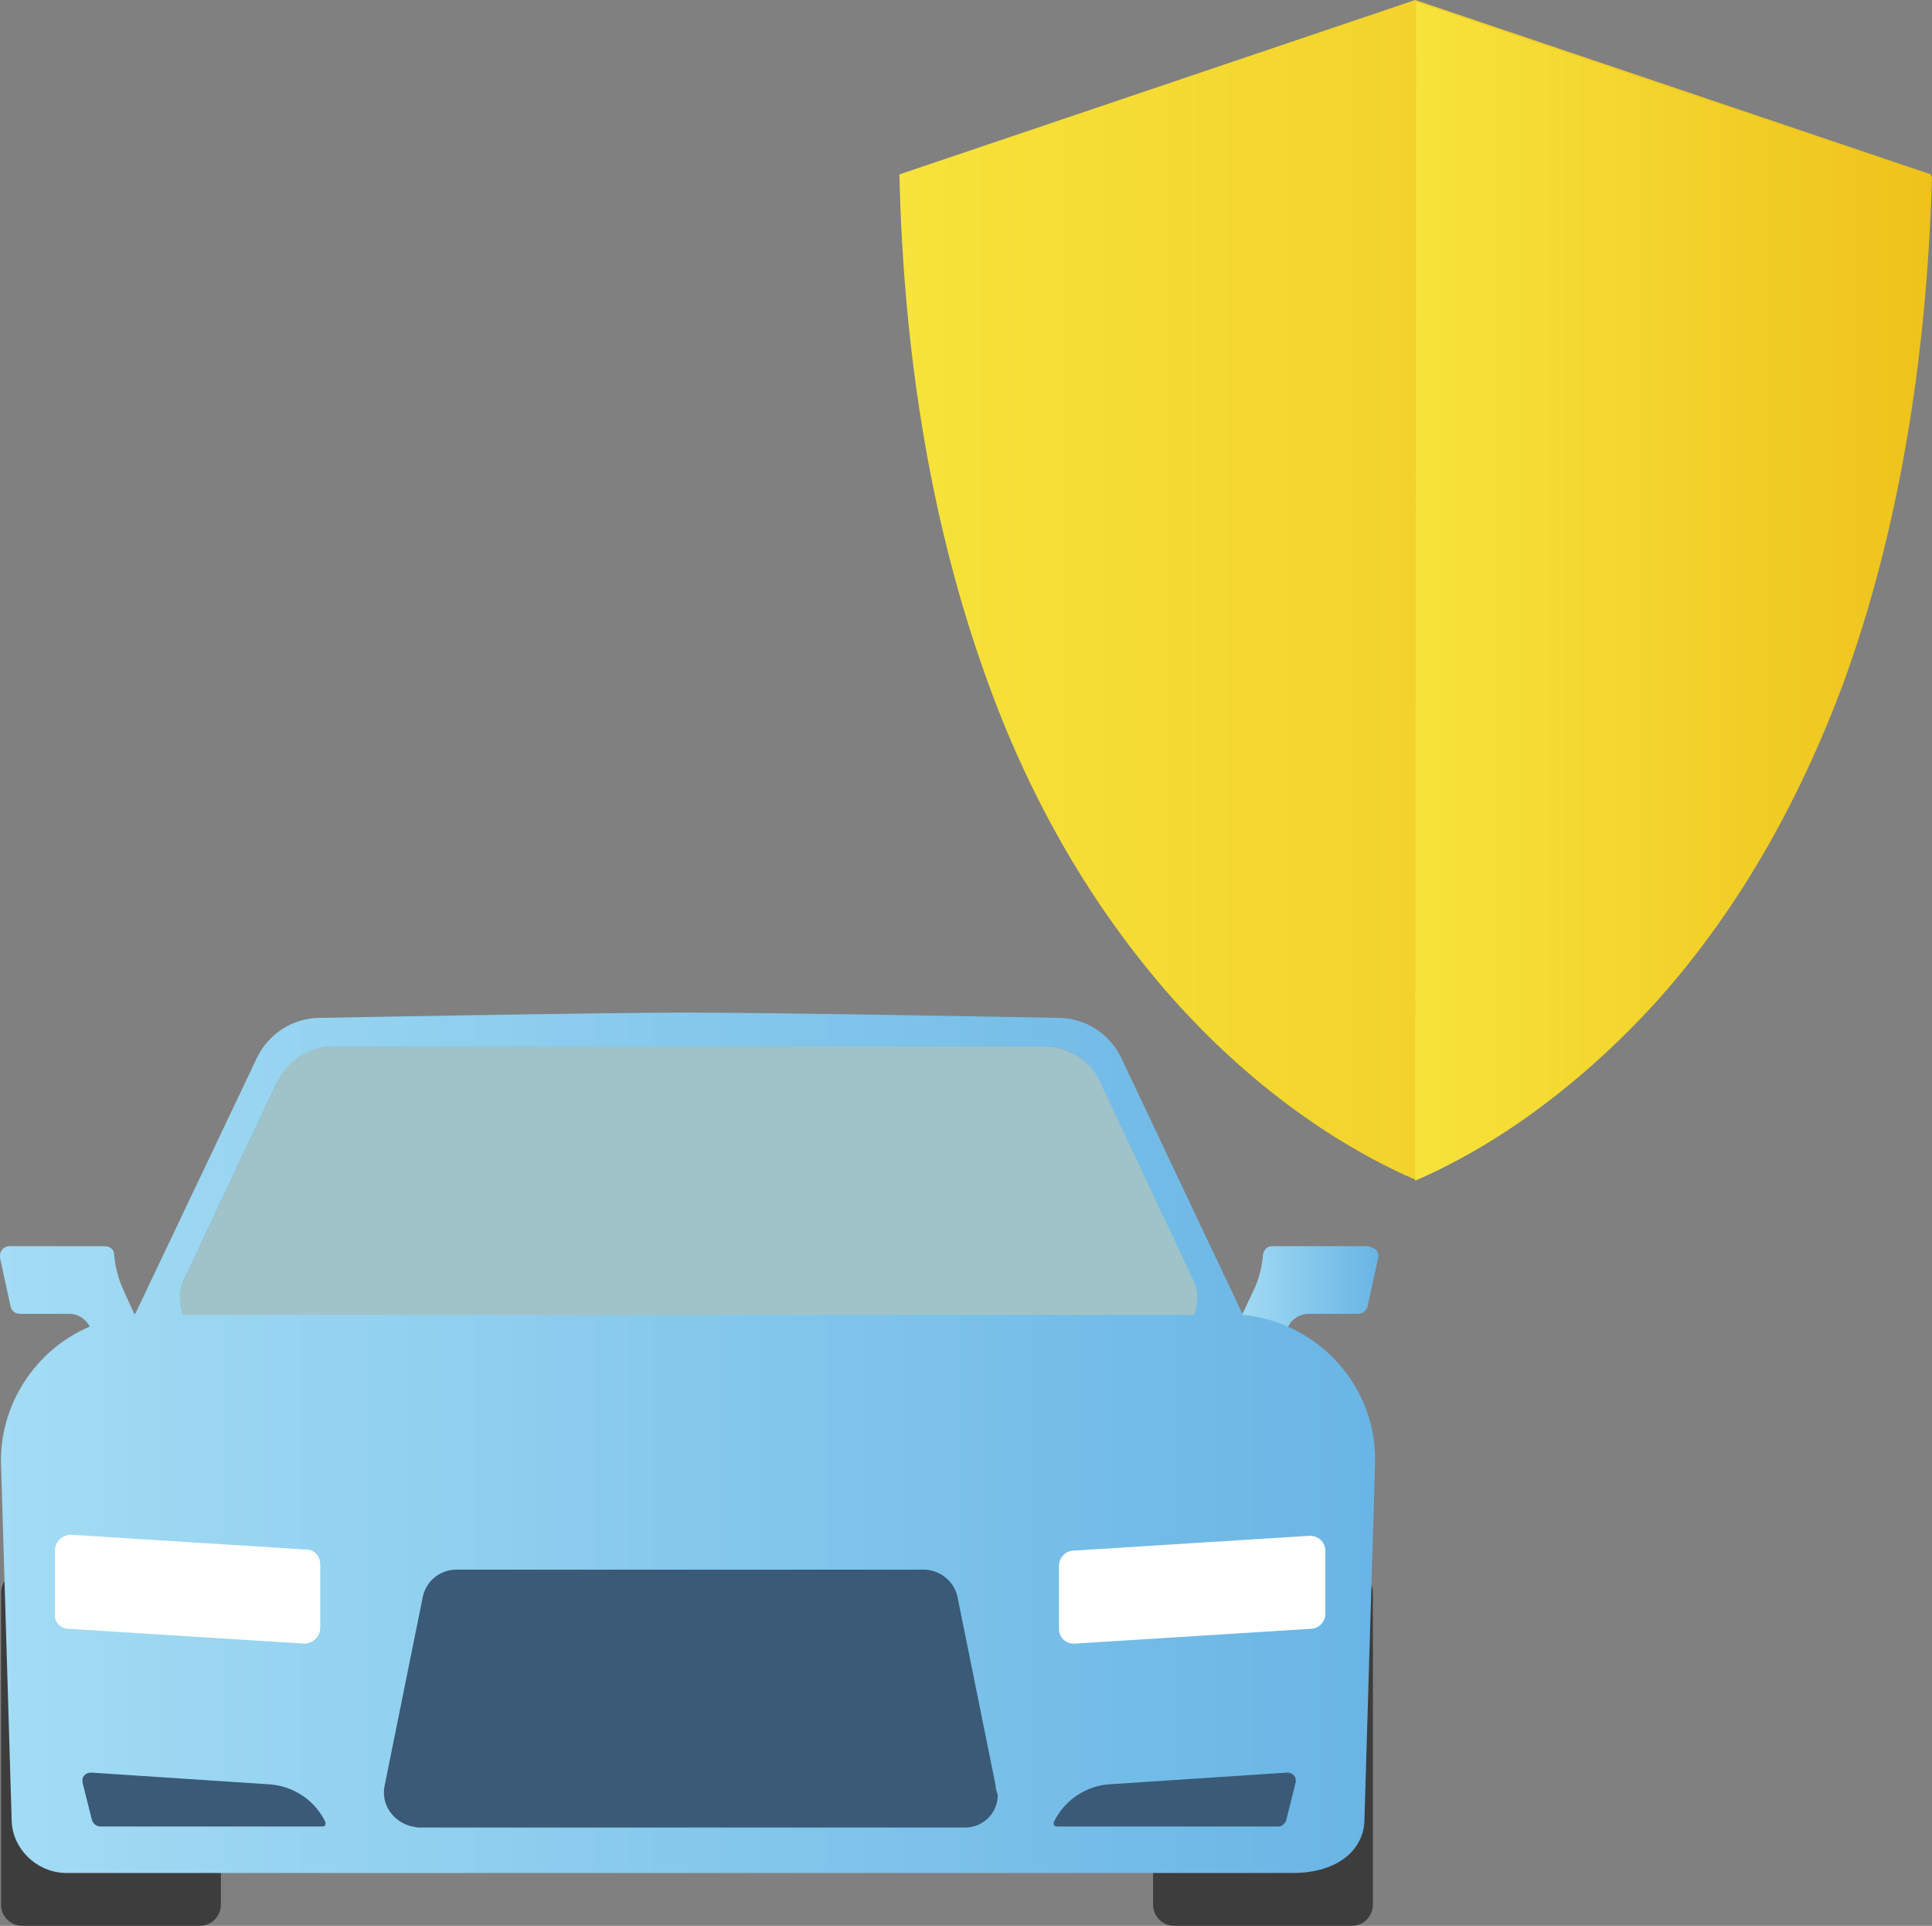 <?xml version="1.0" encoding="UTF-8"?><svg id="Layer_2" xmlns="http://www.w3.org/2000/svg" width="182.8" height="182.2" xmlns:xlink="http://www.w3.org/1999/xlink" viewBox="0 0 182.8 182.2"><rect x="0" y="0" width="182.8" height="182.2" fill="#808080" stroke="none"/><defs><style>.cls-1{fill:url(#linear-gradient-2);}.cls-2{fill:#fff;}.cls-3{fill:#3a5a78;}.cls-4{fill:#3d3d3d;}.cls-5{fill:#a9d9e0;isolation:isolate;opacity:.75;}.cls-6{fill:url(#linear-gradient-3);}.cls-7{fill:url(#linear-gradient);}.cls-8{fill:url(#linear-gradient-4);}</style><linearGradient id="linear-gradient" x1="116.97" y1="28.89" x2="130.32" y2="28.89" gradientTransform="translate(0 94)" gradientUnits="userSpaceOnUse"><stop offset="0" stop-color="#a3dcf4"/><stop offset="1" stop-color="#69b5e5"/></linearGradient><linearGradient id="linear-gradient-2" x1="0" y1="130.1" x2="130.11" y2="130.1" gradientTransform="translate(0 266.6) scale(1 -1)" xlink:href="#linear-gradient"/><linearGradient id="linear-gradient-3" x1="85.1" y1="-38.2" x2="182.7" y2="-38.2" gradientTransform="translate(0 94)" gradientUnits="userSpaceOnUse"><stop offset="0" stop-color="#f7e33b"/><stop offset="1" stop-color="#eec21b"/></linearGradient><linearGradient id="linear-gradient-4" x1="133.9" y1="-38.05" x2="182.74" y2="-38.05" xlink:href="#linear-gradient-3"/></defs><g id="Layer_1-2"><path class="cls-5" d="m98.8,99H31.5c-2.3,0-4.4,1.3-5.3,3.4l-8.8,18.7c-1,2-.2,4.4,1.8,5.4.6.3,1.2.4,1.8.4,0,0,33.1,1.3,44.2,1.3s44.2-1.3,44.2-1.3c2.2,0,4-1.7,4.1-3.9,0-.6-.1-1.3-.4-1.8l-8.8-18.7c-1.1-2.2-3.2-3.5-5.5-3.5Z"/><path class="cls-4" d="m2.1,148.7h16.8c1.1,0,2,.9,2,2v29.5c0,1.1-.9,2-2,2H2.1c-1.1,0-2-.9-2-2v-29.5c0-1.1.9-2,2-2Z"/><path class="cls-4" d="m111.1,148.7h16.8c1.1,0,2,.9,2,2v29.5c0,1.1-.9,2-2,2h-16.8c-1.1,0-2-.9-2-2v-29.5c-.1-1.1.8-2,2-2Z"/><path class="cls-7" d="m129.4,117.9h-9c-.5,0-.8.3-.9.8h0c-.1,1.2-.4,2.4-.9,3.4l-1.6,3.4c-.2.4,0,1,.4,1.2l2.4,1.1c.4.2,1,0,1.2-.4h0l.9-1.9c.3-.7,1.1-1.2,1.9-1.2h4.7c.4,0,.8-.3.9-.7l1-4.6c.1-.5-.2-.9-.7-1-.1-.1-.2-.1-.3-.1Z"/><path class="cls-1" d="m117.6,124.4l-11.5-24.3c-1.1-2.3-3.4-3.8-6-3.8,0,0-26.2-.5-34.9-.5s-34.9.5-34.9.5c-2.6,0-4.9,1.5-6,3.8l-11.5,24.2h-.1l-1-2.2c-.5-1.1-.8-2.2-.9-3.4h0c0-.5-.4-.8-.9-.8H.9c-.5,0-.9.4-.9.9v.2l1,4.6c.1.4.4.7.9.7h4.7c.8,0,1.5.5,1.9,1.2C3.3,127.7-.1,133,.1,138.6l1,33.5c0,2.8,2.4,5.1,5.2,5.1h116c4.4,0,6.8-2.3,6.8-5.1l1-33.5c.3-7.2-5.2-13.5-12.5-14.2Zm-100.2-3.3l8.8-18.7c1-2.1,3.1-3.4,5.3-3.4h67.3c2.3,0,4.4,1.3,5.3,3.4l8.8,18.7c.5,1,.5,2.2.1,3.3H17.3c-.4-1.1-.4-2.3.1-3.3Z"/><path class="cls-3" d="m94.2,168.9l-3.6-17.8c-.3-1.5-1.7-2.6-3.2-2.6h-44.2c-1.6,0-2.9,1.1-3.2,2.6l-3.6,17.8c-.4,1.8.8,3.5,2.6,3.9.2,0,.4.1.6.1h51.7c1.7,0,3-1.3,3.1-2.9v-.2c-.1-.3-.2-.6-.2-.9Z"/><path class="cls-2" d="m28.8,155.5l-22.3-1.4c-.8,0-1.4-.7-1.3-1.4v-6c0-.8.6-1.4,1.4-1.5h.1l22.3,1.4c.8,0,1.3.7,1.3,1.4v6c0,.8-.6,1.4-1.4,1.5h-.1Z"/><path class="cls-2" d="m101.7,155.5l22.3-1.4c.8,0,1.4-.7,1.4-1.4v-6c0-.8-.7-1.4-1.4-1.4h-.1l-22.3,1.4c-.8,0-1.4.7-1.4,1.4v6c0,.8.6,1.4,1.4,1.4h.1Z"/><path class="cls-3" d="m25.3,168.8l-16.7-1.1c-.4,0-.8.3-.8.7v.2l.9,3.6c.1.3.4.6.8.6h21c.2,0,.3-.1.3-.3v-.1h0c-1-2.1-3.1-3.5-5.5-3.6Z"/><path class="cls-3" d="m105.1,168.8l16.7-1.1c.4,0,.8.3.8.7v.2l-.9,3.6c-.1.3-.4.6-.7.6h-21c-.2,0-.3-.1-.3-.3v-.1h0c1-2.1,3.1-3.5,5.4-3.6Z"/><path class="cls-6" d="m133.9,111.6c-4.4-1.9-13.7-6.7-23.1-17.3-7.4-8.4-13.4-18.6-17.6-30.5-4.9-13.7-7.7-29.6-8.1-47.3L133.9,0l48.8,16.5c-.5,17.9-3.2,34-8.3,47.7-4.3,11.9-10.4,22.1-17.9,30.5-9.2,10.5-18.3,15.2-22.6,16.9Z"/><path class="cls-8" d="m133.9,111.7c4.2-1.8,13.3-6.5,22.7-16.8,7.5-8.3,13.5-18.6,17.9-30.5,5-13.8,7.8-29.9,8.3-47.7L134,.2l-.1,111.5h0Z"/></g></svg>